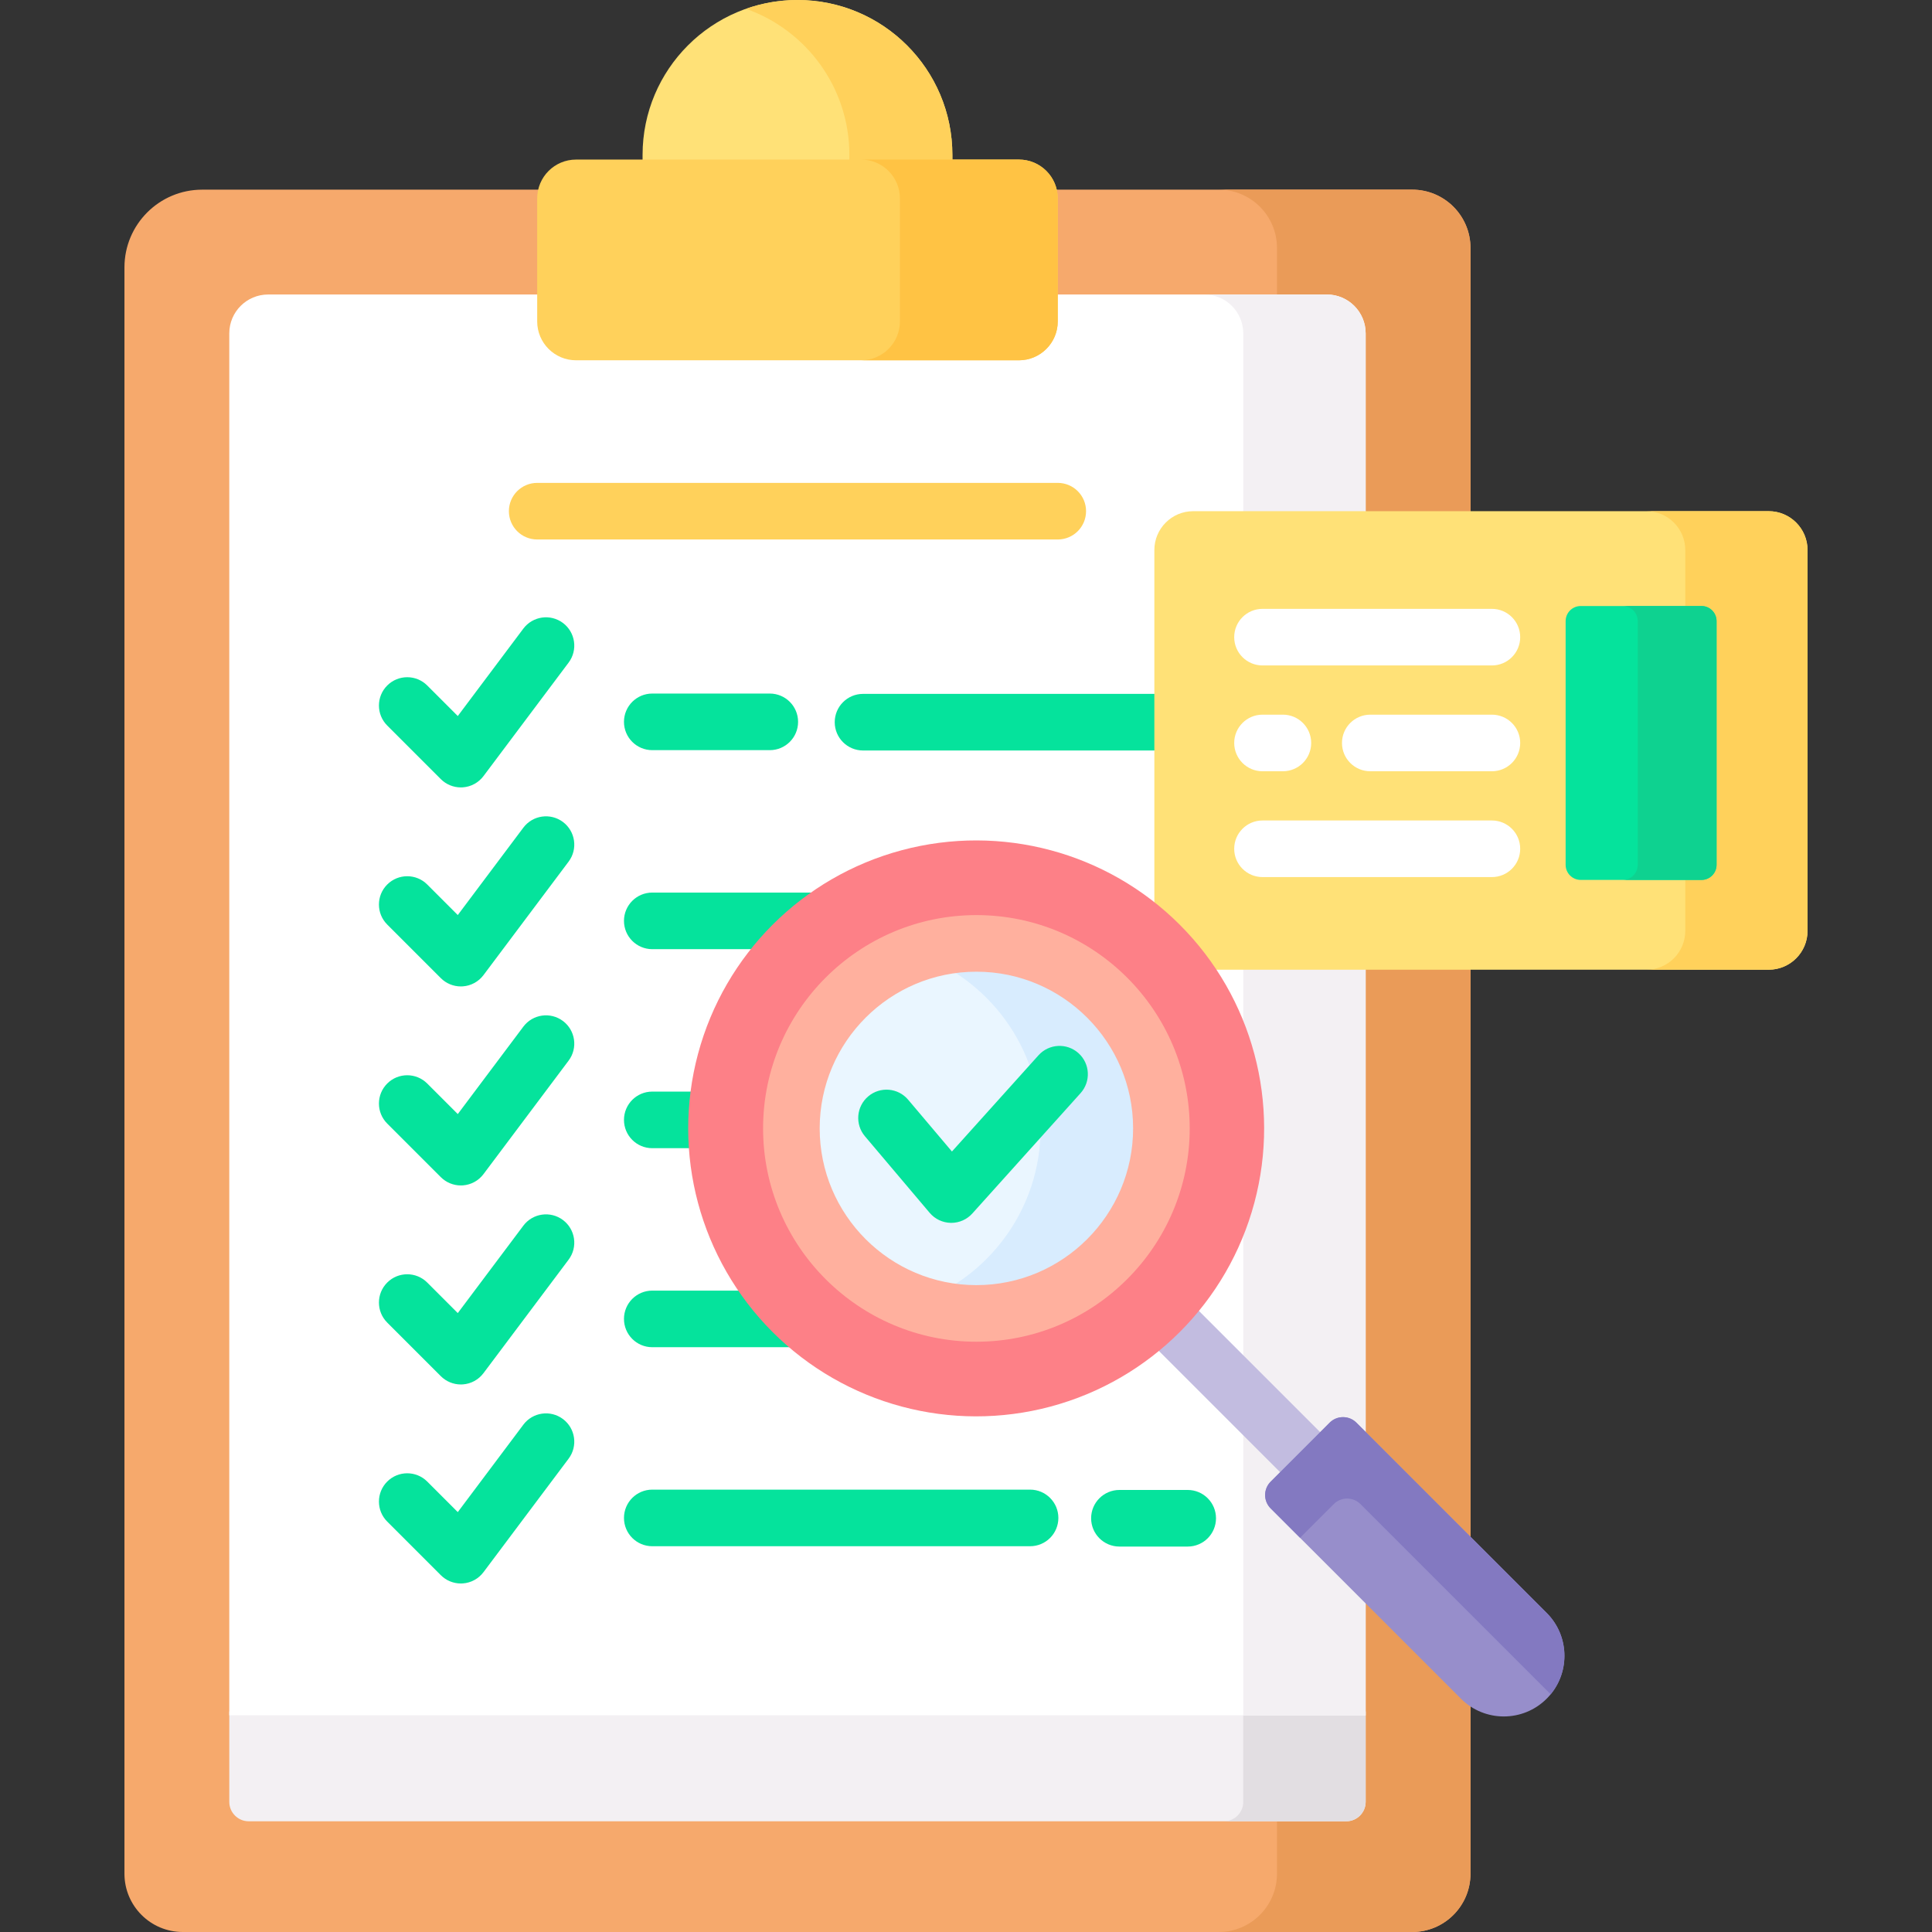 <svg id="Capa_1" enable-background="new 0 0 512 512" height="512" viewBox="0 0 512 512" width="512" xmlns="http://www.w3.org/2000/svg"><rect x="0" y="0" width="512" height="512" fill="#333333" stroke="none"/><g><g><path d="m252.39 43.319v-2.268c0-22.672-18.379-41.051-41.051-41.051-22.672 0-41.051 18.379-41.051 41.051v2.268z" fill="#ffe177"/></g><g><path d="m211.339 0c-4.786 0-9.377.827-13.648 2.333 15.961 5.626 27.403 20.832 27.403 38.718v2.268h27.295v-2.268c.001-22.672-18.378-41.051-41.05-41.051z" fill="#ffd15b"/></g><path d="m316.22 136.469h73.477v-70.755c0-8.534-6.918-15.453-15.453-15.453h-95.234c.193.746.307 1.524.307 2.329v32.59c0 5.129-4.173 9.302-9.302 9.302h-117.352c-5.129 0-9.302-4.173-9.302-9.302v-32.589c0-.806.114-1.583.307-2.329h-90.083c-11.379 0-20.604 9.225-20.604 20.604v425.682c0 8.534 6.918 15.453 15.453 15.453h325.81c8.534 0 15.453-6.918 15.453-15.453v-240.565h-67.988c-4.121-6.005-9.093-11.401-14.792-16.053v-94.16c.001-5.128 4.174-9.301 9.303-9.301z" fill="#f6a96c"/><g fill="#ea9b58"><path d="m361.912 255.983v221.528c0 2.843-2.305 5.147-5.148 5.147h-18.35v13.889c0 8.534-6.918 15.453-15.453 15.453h51.282c8.534 0 15.453-6.918 15.453-15.453v-240.564z"/><path d="m338.414 65.714v12.331h13.196c5.69 0 10.302 4.612 10.302 10.302v48.121h27.785v-70.754c0-8.535-6.918-15.453-15.453-15.453h-51.282c8.534 0 15.452 6.919 15.452 15.453z"/></g><g><g><path d="m60.765 453.55v23.961c0 2.843 2.305 5.147 5.148 5.147h290.852c2.843 0 5.148-2.305 5.148-5.147v-23.961z" fill="#f3f0f3"/></g></g><g><path d="m329.477 453.55v23.961c0 2.843-2.305 5.147-5.148 5.147h32.435c2.843 0 5.148-2.305 5.148-5.147v-23.961z" fill="#e2dee2"/></g><path d="m316.22 136.469h45.693v-48.121c0-5.69-4.612-10.302-10.302-10.302h-72.294v7.134c0 5.129-4.173 9.302-9.302 9.302h-117.352c-5.129 0-9.302-4.173-9.302-9.302v-7.134h-72.294c-5.69 0-10.302 4.612-10.302 10.302v366.232h301.147v-198.597h-40.203c-4.121-6.005-9.093-11.401-14.792-16.053v-94.16c.001-5.128 4.174-9.301 9.303-9.301z" fill="#fff"/><path d="m183.43 299.04c0-3.308.237-6.56.653-9.757h-11.223c-4.142 0-7.5 3.357-7.5 7.5s3.358 7.5 7.5 7.5h10.773c-.12-1.734-.203-3.479-.203-5.243z" fill="#05e39c"/><path d="m196.952 342.025h-24.092c-4.142 0-7.5 3.357-7.5 7.5s3.358 7.5 7.5 7.5h37.874c-5.243-4.349-9.876-9.402-13.782-15z" fill="#05e39c"/><g fill="#f3f0f3"><path d="m329.477 88.348v48.121h32.435v-48.121c0-5.69-4.612-10.302-10.302-10.302h-32.435c5.69 0 10.302 4.612 10.302 10.302z"/><path d="m329.477 255.983h32.435v198.597h-32.435z"/></g><path d="m350.565 380.242-33.536-33.536c-3.177 3.876-6.731 7.43-10.607 10.607l33.535 33.535z" fill="#c2bce0"/><g><g><g><g><path d="m122.128 261.415c-1.981 0-3.892-.785-5.303-2.197l-14.206-14.206c-2.929-2.929-2.929-7.677 0-10.606 2.929-2.928 7.678-2.929 10.606.001l8.091 8.091 17.374-23.164c2.486-3.313 7.187-3.984 10.5-1.5 3.314 2.485 3.985 7.187 1.5 10.5l-22.562 30.082c-1.305 1.739-3.3 2.827-5.468 2.981-.177.012-.355.018-.532.018z" fill="#05e39c"/></g><path d="m216.756 236.541h-43.896c-4.142 0-7.5 3.357-7.5 7.5s3.358 7.5 7.5 7.5h27.487c4.699-5.767 10.227-10.832 16.409-15z" fill="#05e39c"/></g></g></g><g><path d="m314.754 409.854h-18.095c-4.142 0-7.5-3.357-7.5-7.5s3.358-7.5 7.5-7.5h18.095c4.142 0 7.5 3.357 7.5 7.5s-3.358 7.5-7.5 7.5z" fill="#05e39c"/></g><path d="m306.918 183.887h-78.207c-4.142 0-7.5 3.357-7.5 7.5s3.358 7.5 7.5 7.5h78.207z" fill="#05e39c"/><g><g><path d="m468.717 135.469h-152.497c-5.69 0-10.302 4.612-10.302 10.302v94.637c5.871 4.732 11.03 10.314 15.263 16.576h147.536c5.69 0 10.302-4.612 10.302-10.302v-100.911c0-5.69-4.612-10.302-10.302-10.302z" fill="#ffe177"/></g><g><path d="m468.717 135.469h-32.405c5.69 0 10.302 4.612 10.302 10.302v100.911c0 5.69-4.612 10.302-10.302 10.302h32.405c5.69 0 10.302-4.612 10.302-10.302v-100.911c0-5.69-4.612-10.302-10.302-10.302z" fill="#ffd15b"/></g><g><ellipse cx="258.755" cy="299.04" fill="#fd8087" rx="76.325" ry="76.324" transform="matrix(.707 -.707 .707 .707 -135.666 270.554)"/></g><g><path d="m339.979 204.394h-5.402c-4.142 0-7.5-3.357-7.5-7.5s3.358-7.5 7.5-7.5h5.402c4.142 0 7.5 3.357 7.5 7.5s-3.358 7.5-7.5 7.5z" fill="#fff"/></g><g><g><path d="m395.368 176.352h-60.792c-4.142 0-7.5-3.357-7.5-7.5s3.358-7.5 7.5-7.5h60.792c4.142 0 7.5 3.357 7.5 7.5s-3.358 7.5-7.5 7.5z" fill="#fff"/></g><g><path d="m395.368 204.394h-32.229c-4.142 0-7.5-3.357-7.5-7.5s3.358-7.5 7.5-7.5h32.229c4.142 0 7.5 3.357 7.5 7.5s-3.358 7.5-7.5 7.5z" fill="#fff"/></g><g><path d="m395.368 232.436h-60.792c-4.142 0-7.5-3.357-7.5-7.5s3.358-7.5 7.5-7.5h60.792c4.142 0 7.5 3.357 7.5 7.5s-3.358 7.5-7.5 7.5z" fill="#fff"/></g></g></g><g><g><g><g><g><path d="m280.317 142.969h-137.956c-4.142 0-7.5-3.357-7.5-7.5s3.358-7.5 7.5-7.5h137.956c4.142 0 7.5 3.357 7.5 7.5s-3.358 7.5-7.5 7.5z" fill="#ffd15b"/></g></g></g></g><g><g><g><g><path d="m122.128 208.673c-1.981 0-3.891-.785-5.303-2.196l-14.206-14.205c-2.929-2.929-2.929-7.678 0-10.606 2.929-2.93 7.678-2.929 10.606-.001l8.091 8.091 17.374-23.164c2.486-3.313 7.187-3.984 10.5-1.5 3.314 2.485 3.985 7.187 1.5 10.5l-22.562 30.082c-1.305 1.739-3.3 2.827-5.468 2.981-.177.012-.355.018-.532.018z" fill="#05e39c"/></g><g><path d="m204.002 198.799h-31.142c-4.142 0-7.5-3.357-7.5-7.5s3.358-7.5 7.5-7.5h31.142c4.142 0 7.5 3.357 7.5 7.5s-3.357 7.5-7.5 7.5z" fill="#05e39c"/></g></g></g></g><g><g><g><g><path d="m122.128 314.156c-1.981 0-3.891-.785-5.303-2.196l-14.206-14.205c-2.929-2.929-2.929-7.678 0-10.606 2.929-2.93 7.678-2.929 10.606-.001l8.091 8.091 17.374-23.164c2.486-3.314 7.187-3.984 10.5-1.5 3.314 2.485 3.985 7.187 1.5 10.5l-22.562 30.082c-1.305 1.739-3.3 2.827-5.468 2.981-.177.012-.355.018-.532.018z" fill="#05e39c"/></g></g></g></g><g><g><g><g><path d="m122.128 366.898c-1.981 0-3.891-.785-5.303-2.196l-14.206-14.205c-2.929-2.929-2.929-7.678 0-10.606 2.929-2.93 7.678-2.929 10.606-.001l8.091 8.091 17.374-23.164c2.486-3.313 7.187-3.984 10.5-1.5 3.314 2.485 3.985 7.187 1.5 10.5l-22.562 30.082c-1.305 1.739-3.3 2.827-5.468 2.981-.177.013-.355.018-.532.018z" fill="#05e39c"/></g></g></g></g><g><g><g><g><path d="m122.128 419.641c-1.981 0-3.892-.785-5.303-2.197l-14.206-14.206c-2.929-2.929-2.929-7.677 0-10.606 2.929-2.928 7.678-2.929 10.606.001l8.091 8.091 17.374-23.164c2.486-3.314 7.187-3.984 10.5-1.5 3.314 2.485 3.985 7.187 1.5 10.5l-22.562 30.082c-1.305 1.739-3.3 2.827-5.468 2.981-.177.012-.355.018-.532.018z" fill="#05e39c"/></g><g><path d="m272.98 409.767h-100.12c-4.142 0-7.5-3.357-7.5-7.5s3.358-7.5 7.5-7.5h100.12c4.142 0 7.5 3.357 7.5 7.5s-3.357 7.5-7.5 7.5z" fill="#05e39c"/></g></g></g></g></g><g><g><g><path d="m258.755 348.07c-27.035 0-49.03-21.995-49.03-49.031 0-27.035 21.995-49.03 49.03-49.03s49.03 21.994 49.03 49.03-21.995 49.031-49.03 49.031z" fill="#eaf6ff"/></g><g><path d="m258.755 250.01c-5.605 0-10.988.958-16.009 2.698 19.195 6.652 33.021 24.902 33.021 46.332s-13.826 39.681-33.021 46.333c5.021 1.74 10.404 2.698 16.009 2.698 27.035 0 49.03-21.995 49.03-49.031s-21.995-49.03-49.03-49.03z" fill="#d8ecfe"/></g><g><path d="m258.755 355.57c-31.171 0-56.53-25.359-56.53-56.531 0-31.17 25.359-56.529 56.53-56.529s56.53 25.359 56.53 56.529c0 31.172-25.359 56.531-56.53 56.531zm0-98.06c-22.9 0-41.53 18.63-41.53 41.529 0 22.9 18.63 41.531 41.53 41.531s41.53-18.631 41.53-41.531c0-22.899-18.63-41.529-41.53-41.529z" fill="#ffb09e"/></g><g><path d="m409.886 450.171c-6.275 6.275-16.449 6.275-22.724 0l-50.419-50.419c-1.961-1.961-1.961-5.14 0-7.101l15.623-15.623c1.961-1.961 5.14-1.961 7.101 0l50.419 50.419c6.275 6.275 6.275 16.449 0 22.724z" fill="#978ecb"/></g><g><path d="m344.524 407.533 8.923-8.924c1.961-1.961 5.14-1.961 7.101 0l50.393 50.393c5.194-6.312 4.844-15.656-1.056-21.556l-50.419-50.419c-1.961-1.961-5.14-1.961-7.101 0l-15.623 15.623c-1.961 1.961-1.961 5.14 0 7.101z" fill="#8379c1"/></g></g><g><path d="m252.102 324.071c-.038 0-.076 0-.115-.001-2.167-.033-4.213-1.002-5.612-2.656l-17.165-20.299c-2.674-3.163-2.279-7.896.884-10.569 3.164-2.676 7.895-2.28 10.57.884l11.612 13.732 22.939-25.505c2.769-3.08 7.512-3.331 10.592-.561s3.331 7.512.561 10.592l-28.689 31.898c-1.424 1.583-3.452 2.485-5.577 2.485z" fill="#05e39c"/></g></g><g><g><path d="m270.015 95.482h-117.352c-5.69 0-10.302-4.612-10.302-10.302v-32.589c0-5.69 4.612-10.302 10.302-10.302h117.352c5.69 0 10.302 4.612 10.302 10.302v32.589c0 5.689-4.613 10.302-10.302 10.302z" fill="#ffd15b"/></g></g><g><path d="m270.015 42.289h-41.83c5.69 0 10.302 4.612 10.302 10.302v32.589c0 5.69-4.612 10.302-10.302 10.302h41.83c5.69 0 10.302-4.612 10.302-10.302v-32.589c0-5.69-4.613-10.302-10.302-10.302z" fill="#ffc344"/></g><g><path d="m418.907 233.188h32c2.209 0 4-1.791 4-4v-64.588c0-2.209-1.791-4-4-4h-32c-2.209 0-4 1.791-4 4v64.588c0 2.209 1.791 4 4 4z" fill="#05e39c"/></g><g><path d="m450.907 160.6h-20.887c2.209 0 4 1.791 4 4v64.588c0 2.209-1.791 4-4 4h20.887c2.209 0 4-1.791 4-4v-64.588c0-2.209-1.791-4-4-4z" fill="#0ed290"/></g></g></svg>